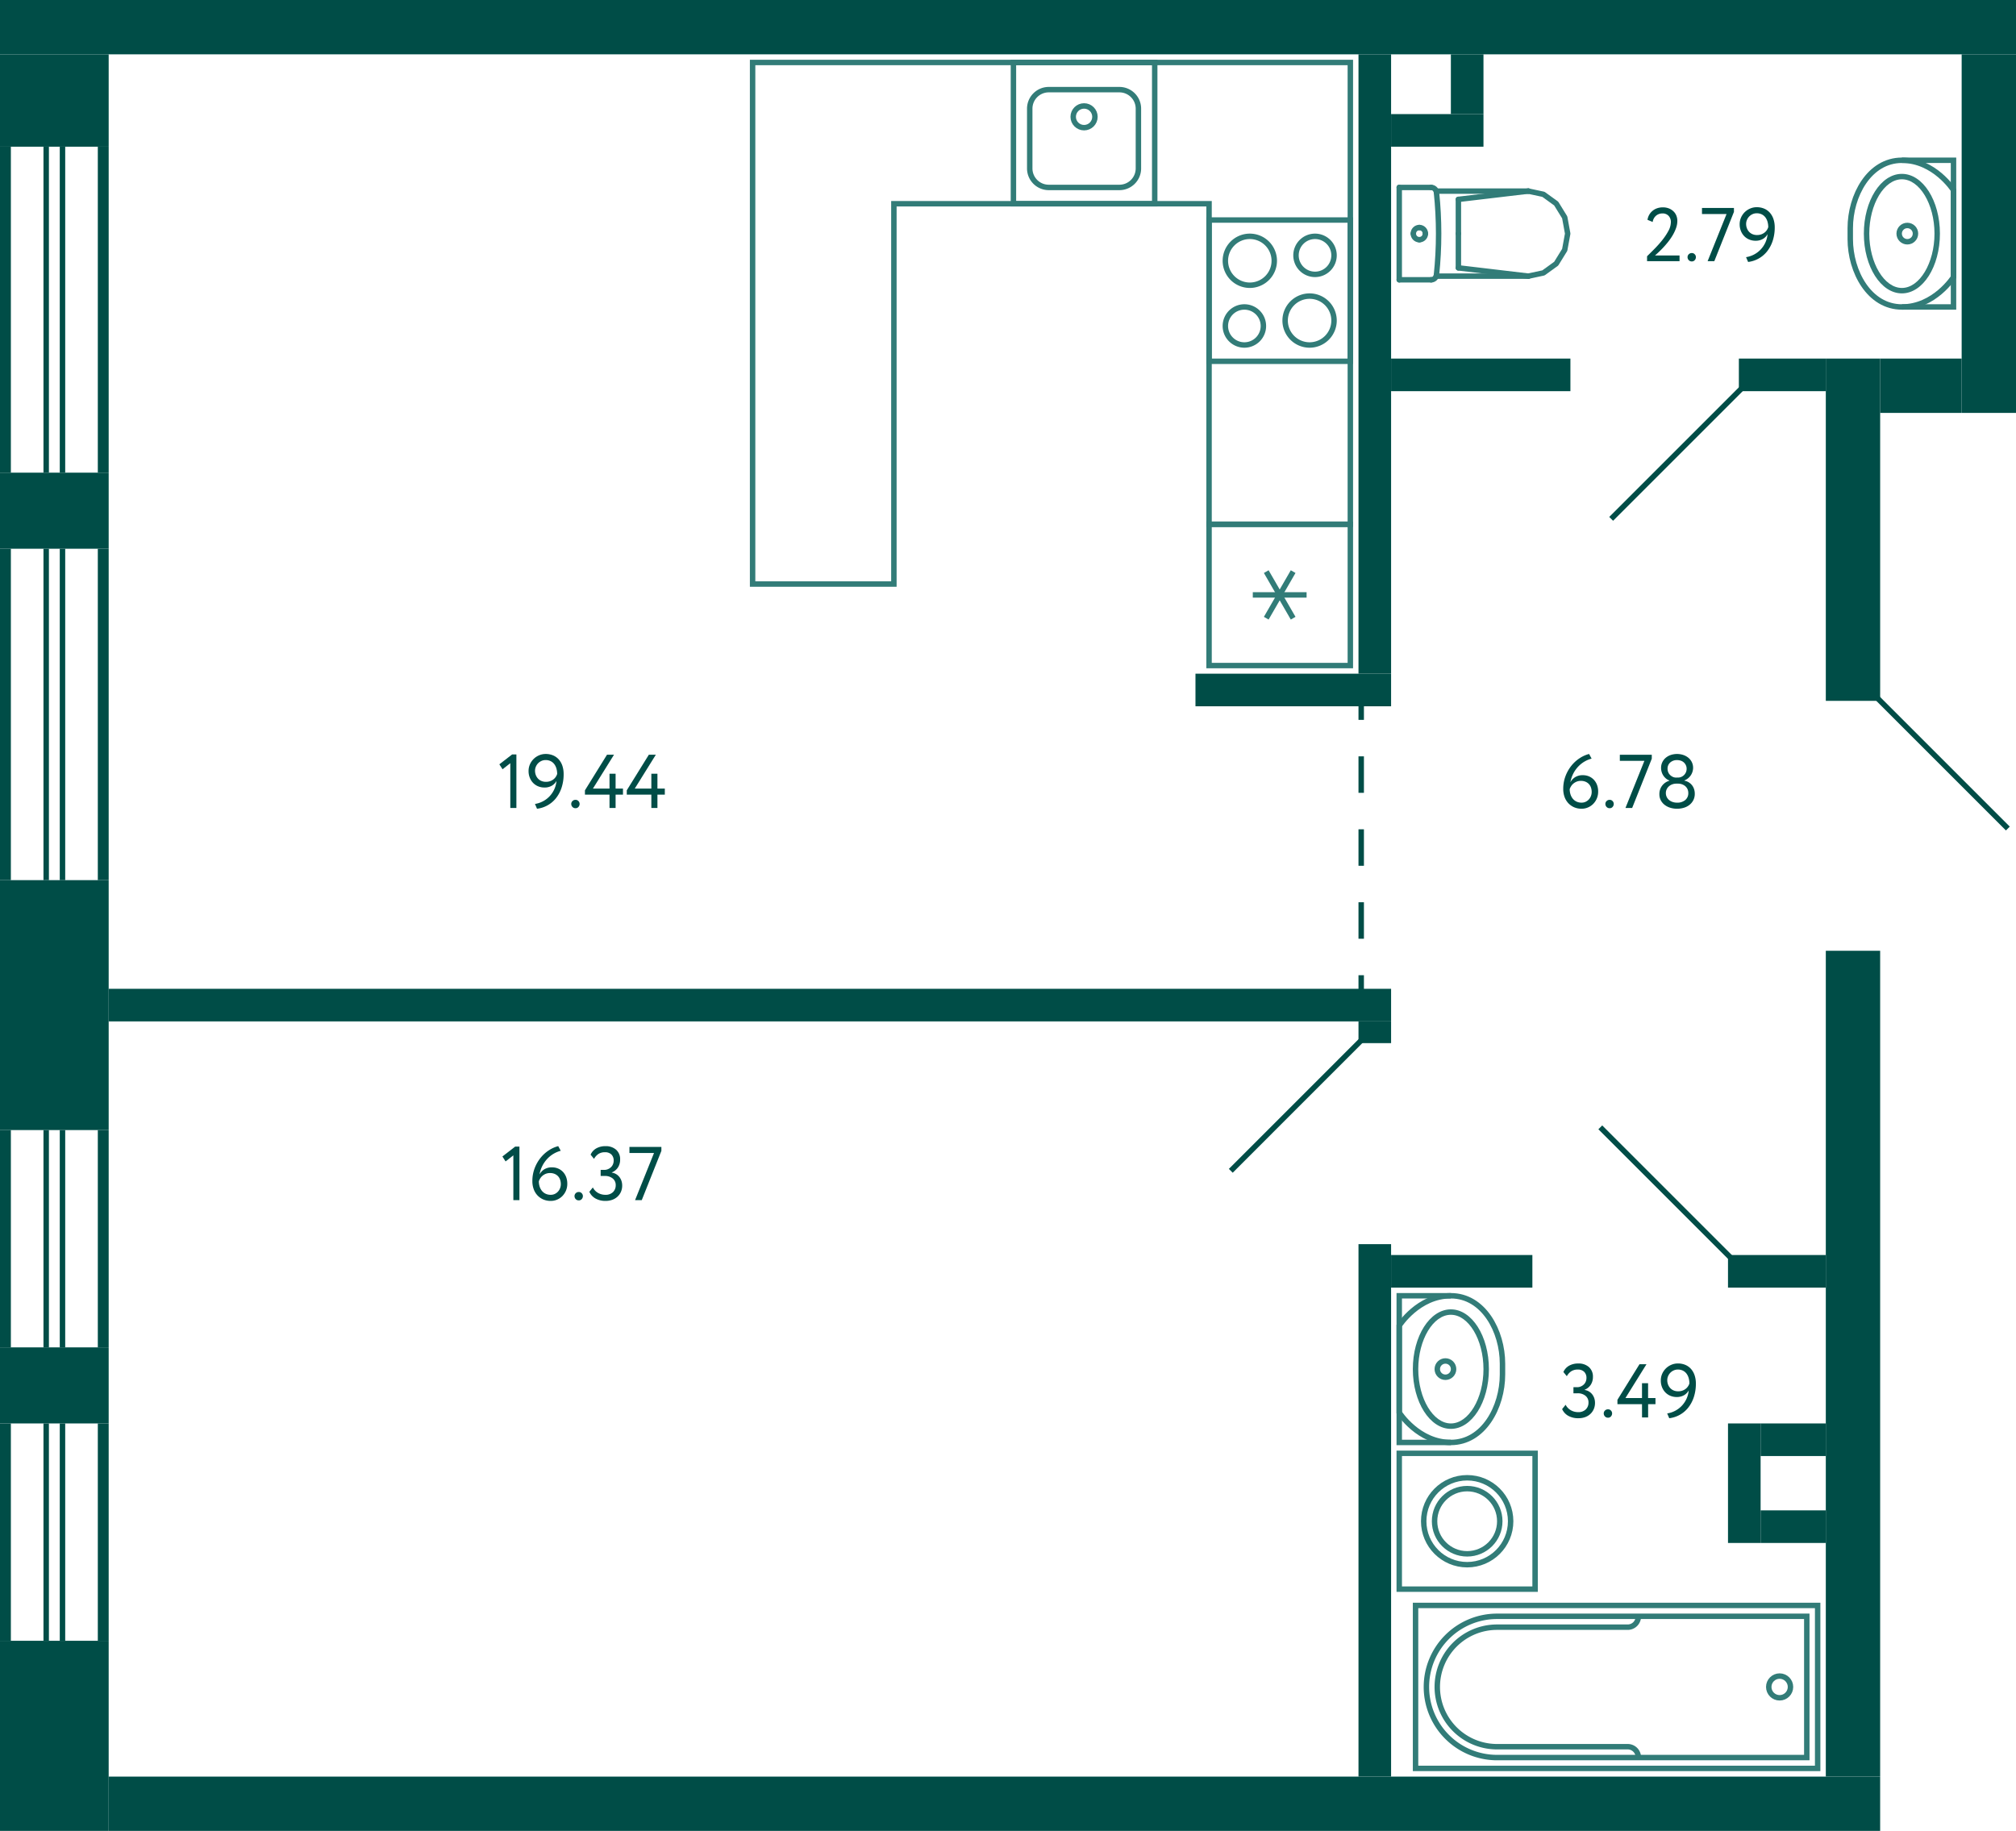 <svg xmlns="http://www.w3.org/2000/svg" width="371" height="337" viewBox="0 0 371 337">
  <title>2-C-6_2fl_3</title>
  <g id="Слой_2" data-name="Слой 2">
    <g id="_2-C-6_2fl_3" data-name="2-C-6_2fl_3">
      <g id="sant">
        <g>
          <rect x="222.5" y="40.5" width="26" height="26" transform="translate(289 -182) rotate(90)" fill="none" stroke="#327c78" stroke-miterlimit="10"/>
          <path d="M242,44a3,3,0,1,1-3,3,3,3,0,0,1,3-3m0-1a4,4,0,1,0,4,4,4,4,0,0,0-4-4Z" fill="#327c78"/>
          <path d="M229,57a3,3,0,1,1-3,3,3,3,0,0,1,3-3m0-1a4,4,0,1,0,4,4,4,4,0,0,0-4-4Z" fill="#327c78"/>
          <path d="M230,44a4,4,0,1,1-4,4,4.005,4.005,0,0,1,4-4m0-1a5,5,0,1,0,5,5,5,5,0,0,0-5-5Z" fill="#327c78"/>
          <path d="M241,55a4,4,0,1,1-4,4,4.005,4.005,0,0,1,4-4m0-1a5,5,0,1,0,5,5,5,5,0,0,0-5-5Z" fill="#327c78"/>
        </g>
        <g>
          <rect x="186.5" y="11.5" width="26" height="26" transform="translate(399 49) rotate(180)" fill="none" stroke="#327c78" stroke-miterlimit="10"/>
          <path d="M206,17a3,3,0,0,1,3,3V31a3,3,0,0,1-3,3H193a3,3,0,0,1-3-3V20a3,3,0,0,1,3-3h13m0-1H193a4,4,0,0,0-4,4V31a4,4,0,0,0,4,4h13a4,4,0,0,0,4-4V20a4,4,0,0,0-4-4Z" fill="#327c78"/>
          <circle cx="199.5" cy="21.5" r="2" fill="none" stroke="#327c78" stroke-miterlimit="10"/>
        </g>
        <g>
          <rect x="222.5" y="96.5" width="26" height="26" transform="translate(126 345) rotate(-90)" fill="none" stroke="#327c78" stroke-miterlimit="10"/>
          <line x1="237.975" y1="105.213" x2="233.025" y2="113.786" fill="none" stroke="#327c78" stroke-miterlimit="10"/>
          <line x1="237.975" y1="113.786" x2="233.025" y2="105.213" fill="none" stroke="#327c78" stroke-miterlimit="10"/>
          <line x1="230.55" y1="109.5" x2="240.45" y2="109.5" fill="none" stroke="#327c78" stroke-miterlimit="10"/>
        </g>
        <g>
          <polyline points="350 29.5 359.5 29.5 359.5 56.5 350 56.5" fill="none" stroke="#327c78" stroke-miterlimit="10"/>
          <path d="M340.5,44V42c0-6,3.5-12.5,9.5-12.5s9.5,5.5,9.5,5.5V51s-3.5,5.5-9.5,5.5S340.5,50,340.5,44Z" fill="none" stroke="#327c78" stroke-miterlimit="10"/>
          <path d="M350,33c3.252,0,6,4.579,6,10s-2.748,10-6,10-6-4.579-6-10,2.748-10,6-10m0-1c-3.866,0-7,4.925-7,11s3.134,11,7,11,7-4.925,7-11-3.134-11-7-11Z" fill="#327c78"/>
          <circle cx="351" cy="43" r="1.5" fill="none" stroke="#327c78" stroke-miterlimit="10"/>
        </g>
        <g>
          <polyline points="267 238.5 257.5 238.5 257.5 265.5 267 265.5" fill="none" stroke="#327c78" stroke-miterlimit="10"/>
          <path d="M276.5,253v-2c0-6-3.5-12.5-9.5-12.5s-9.5,5.5-9.5,5.5v16s3.5,5.5,9.5,5.5S276.5,259,276.5,253Z" fill="none" stroke="#327c78" stroke-miterlimit="10"/>
          <path d="M267,242c3.252,0,6,4.579,6,10s-2.748,10-6,10-6-4.579-6-10,2.748-10,6-10m0-1c-3.866,0-7,4.925-7,11s3.134,11,7,11,7-4.925,7-11-3.134-11-7-11Z" fill="#327c78"/>
          <circle cx="266" cy="252" r="1.5" fill="none" stroke="#327c78" stroke-miterlimit="10"/>
        </g>
        <g>
          <line x1="268.383" y1="43" x2="268.383" y2="36.697" fill="none" stroke="#327c78" stroke-linecap="round" stroke-linejoin="round"/>
          <line x1="257.5" y1="34.5" x2="263.365" y2="34.5" fill="none" stroke="#327c78" stroke-linecap="round" stroke-linejoin="round"/>
          <polyline points="281.271 35.174 284.037 35.769 286.383 37.466 287.95 40.005 288.5 43 287.95 45.995 286.383 48.534 284.037 50.231 281.271 50.826" fill="none" stroke="#327c78" stroke-linecap="round" stroke-linejoin="round"/>
          <line x1="257.5" y1="51.5" x2="263.365" y2="51.5" fill="none" stroke="#327c78" stroke-linecap="round" stroke-linejoin="round"/>
          <polyline points="263.365 34.5 263.545 34.516 263.718 34.565 263.88 34.645 264.024 34.752 264.147 34.884 264.244 35.036 264.311 35.203 264.347 35.379" fill="none" stroke="#327c78" stroke-linecap="round" stroke-linejoin="round"/>
          <line x1="264.302" y1="50.826" x2="281.271" y2="50.826" fill="none" stroke="#327c78" stroke-linecap="round" stroke-linejoin="round"/>
          <polyline points="264.347 35.379 264.522 37.279 264.647 39.182 264.722 41.088 264.748 42.996 264.723 44.903 264.648 46.809 264.523 48.712 264.348 50.612" fill="none" stroke="#327c78" stroke-linecap="round" stroke-linejoin="round"/>
          <line x1="281.25" y1="35.174" x2="268.383" y2="36.697" fill="none" stroke="#327c78" stroke-linecap="round" stroke-linejoin="round"/>
          <line x1="281.25" y1="50.826" x2="268.383" y2="49.303" fill="none" stroke="#327c78" stroke-linecap="round" stroke-linejoin="round"/>
          <line x1="268.383" y1="43" x2="268.383" y2="49.303" fill="none" stroke="#327c78" stroke-linecap="round" stroke-linejoin="round"/>
          <line x1="264.311" y1="35.174" x2="281.271" y2="35.174" fill="none" stroke="#327c78" stroke-linecap="round" stroke-linejoin="round"/>
          <polyline points="264.348 50.612 264.313 50.79 264.247 50.958 264.15 51.112 264.028 51.245 263.883 51.354 263.72 51.434 263.546 51.483 263.365 51.5" fill="none" stroke="#327c78" stroke-linecap="round" stroke-linejoin="round"/>
          <line x1="257.5" y1="34.5" x2="257.5" y2="51.5" fill="none" stroke="#327c78" stroke-linecap="round" stroke-linejoin="round"/>
          <path d="M262.309,43a1.113,1.113,0,0,1-1.108,1.118" fill="none" stroke="#327c78" stroke-linecap="round" stroke-linejoin="round"/>
          <path d="M261.2,41.882A1.113,1.113,0,0,1,262.309,43" fill="none" stroke="#327c78" stroke-linecap="round" stroke-linejoin="round"/>
          <path d="M260.094,43a1.112,1.112,0,0,1,1.107-1.118" fill="none" stroke="#327c78" stroke-linecap="round" stroke-linejoin="round"/>
          <path d="M261.2,44.118A1.112,1.112,0,0,1,260.094,43" fill="none" stroke="#327c78" stroke-linecap="round" stroke-linejoin="round"/>
        </g>
        <g>
          <rect x="257.5" y="267.5" width="25" height="25" fill="none" stroke="#327c78" stroke-miterlimit="10"/>
          <circle cx="270" cy="280" r="8" fill="none" stroke="#327c78" stroke-miterlimit="10"/>
          <circle cx="270" cy="280" r="6" fill="none" stroke="#327c78" stroke-miterlimit="10"/>
        </g>
        <g>
          <circle cx="327.5" cy="310.5" r="2" fill="none" stroke="#327c78" stroke-miterlimit="10"/>
          <path d="M301.5,323.5a1.959,1.959,0,0,0-2-2h-24a11,11,0,0,1-11-11h0a11,11,0,0,1,11-11h24a1.959,1.959,0,0,0,2-2" fill="none" stroke="#327c78" stroke-miterlimit="10"/>
          <rect x="282.5" y="273.5" width="30" height="74" transform="translate(-13 608) rotate(-90)" fill="none" stroke="#327c78" stroke-miterlimit="10"/>
          <path d="M297.5,275.5h0a13,13,0,0,1,13,13v57a0,0,0,0,1,0,0h-26a0,0,0,0,1,0,0v-57a13,13,0,0,1,13-13Z" transform="translate(-13 608) rotate(-90)" fill="none" stroke="#327c78" stroke-miterlimit="10"/>
        </g>
        <polygon points="248.5 96.5 222.5 96.5 222.5 37.5 164.5 37.5 164.5 107.5 138.5 107.5 138.5 11.5 164.5 11.5 164.5 11.5 248.5 11.5 248.5 96.5" fill="none" stroke="#327c78" stroke-miterlimit="10"/>
      </g>
      <g id="l">
        <line x1="226.5" y1="215.5" x2="250.5" y2="191.5" fill="none" stroke="#004d47" stroke-miterlimit="10"/>
        <line x1="294.5" y1="207.5" x2="318.5" y2="231.5" fill="none" stroke="#004d47" stroke-miterlimit="10"/>
        <line x1="296.5" y1="95.5" x2="320.5" y2="71.5" fill="none" stroke="#004d47" stroke-miterlimit="10"/>
        <line x1="345.5" y1="128.5" x2="369.5" y2="152.5" fill="none" stroke="#004d47" stroke-miterlimit="10"/>
        <g>
          <line x1="250.5" y1="129.5" x2="250.5" y2="132.5" fill="none" stroke="#004d47" stroke-miterlimit="10"/>
          <line x1="250.5" y1="139.214" x2="250.5" y2="176.143" fill="none" stroke="#004d47" stroke-miterlimit="10" stroke-dasharray="6.714 6.714"/>
          <line x1="250.5" y1="179.5" x2="250.5" y2="182.5" fill="none" stroke="#004d47" stroke-miterlimit="10"/>
        </g>
        <rect x="333.5" y="139.5" width="48" height="25" transform="translate(509.5 -205.5) rotate(90)" fill="none"/>
      </g>
      <g id="s">
        <rect x="20" y="327" width="326" height="10" fill="#004d47"/>
        <rect y="302" width="20" height="35" fill="#004d47"/>
        <rect y="87" width="20" height="14" fill="#004d47"/>
        <rect x="336" y="66" width="10" height="63" fill="#004d47"/>
        <rect x="336" y="175" width="10" height="152" fill="#004d47"/>
        <rect x="250" y="188" width="6" height="4" transform="translate(506 380) rotate(180)" fill="#004d47"/>
        <rect x="20" y="182" width="236" height="6" transform="translate(276 370) rotate(180)" fill="#004d47"/>
        <rect x="18" y="27" width="2" height="60" transform="translate(38 114) rotate(180)" fill="#004d47"/>
        <rect y="27" width="2" height="60" transform="translate(2 114) rotate(180)" fill="#004d47"/>
        <rect x="11" y="27" width="1" height="60" transform="translate(23 114) rotate(180)" fill="#004d47"/>
        <rect x="8" y="27" width="1" height="60" transform="translate(17 114) rotate(180)" fill="#004d47"/>
        <rect y="10" width="20" height="17" fill="#004d47"/>
        <rect y="162" width="20" height="46" fill="#004d47"/>
        <rect x="18" y="101" width="2" height="61" transform="translate(38 263) rotate(180)" fill="#004d47"/>
        <rect y="101" width="2" height="61" transform="translate(2 263) rotate(180)" fill="#004d47"/>
        <rect x="11" y="101" width="1" height="61" transform="translate(23 263) rotate(180)" fill="#004d47"/>
        <rect x="8" y="101" width="1" height="61" transform="translate(17 263) rotate(180)" fill="#004d47"/>
        <rect y="248" width="20" height="14" fill="#004d47"/>
        <rect x="18" y="208" width="2" height="40" transform="translate(38 456) rotate(180)" fill="#004d47"/>
        <rect y="208" width="2" height="40" transform="translate(2 456) rotate(180)" fill="#004d47"/>
        <rect x="11" y="208" width="1" height="40" transform="translate(23 456) rotate(180)" fill="#004d47"/>
        <rect x="8" y="208" width="1" height="40" transform="translate(17 456) rotate(180)" fill="#004d47"/>
        <rect x="18" y="262" width="2" height="40" transform="translate(38 564) rotate(180)" fill="#004d47"/>
        <rect y="262" width="2" height="40" transform="translate(2 564) rotate(180)" fill="#004d47"/>
        <rect x="11" y="262" width="1" height="40" transform="translate(23 564) rotate(180)" fill="#004d47"/>
        <rect x="8" y="262" width="1" height="40" transform="translate(17 564) rotate(180)" fill="#004d47"/>
        <rect width="371" height="10" fill="#004d47"/>
        <rect x="250" y="229" width="6" height="98" fill="#004d47"/>
        <rect x="256" y="231" width="26" height="6" fill="#004d47"/>
        <rect x="318" y="231" width="18" height="6" fill="#004d47"/>
        <rect x="250" y="10" width="6" height="114" fill="#004d47"/>
        <rect x="256" y="66" width="33" height="6" fill="#004d47"/>
        <rect x="320" y="66" width="16" height="6" fill="#004d47"/>
        <rect x="220" y="124" width="36" height="6" fill="#004d47"/>
        <rect x="324" y="278" width="12" height="6" transform="translate(660 562) rotate(180)" fill="#004d47"/>
        <rect x="324" y="262" width="12" height="6" transform="translate(660 530) rotate(180)" fill="#004d47"/>
        <rect x="318" y="262" width="6" height="22" transform="translate(642 546) rotate(180)" fill="#004d47"/>
        <rect x="361" y="10" width="10" height="66" fill="#004d47"/>
        <rect x="346" y="66" width="15" height="10" transform="translate(707 142) rotate(180)" fill="#004d47"/>
        <rect x="261.5" y="15.5" width="6" height="17" transform="translate(240.5 288.5) rotate(-90)" fill="#004d47"/>
        <rect x="264.5" y="12.5" width="11" height="6" transform="translate(254.5 285.5) rotate(-90)" fill="#004d47"/>
      </g>
      <g id="t">
        <g>
          <g>
            <path d="M94.807,211.045h.784V220.9h-1.12v-8.246l-1.428,1.12-.588-.91Z" fill="#004d47"/>
            <path d="M97.971,217.429a6.611,6.611,0,0,1,.441-2.457,7,7,0,0,1,1.134-1.94,6.488,6.488,0,0,1,1.533-1.35,5.629,5.629,0,0,1,1.651-.721l.462.853a5.137,5.137,0,0,0-1.288.533,5.229,5.229,0,0,0-1.154.91,5.606,5.606,0,0,0-.91,1.273,5.673,5.673,0,0,0-.553,1.639,2.493,2.493,0,0,1,.86-.932,2.605,2.605,0,0,1,1.45-.371,2.815,2.815,0,0,1,1.113.218,2.637,2.637,0,0,1,.889.615,2.84,2.84,0,0,1,.588.952,3.437,3.437,0,0,1,.209,1.226,3.176,3.176,0,0,1-.258,1.309,3.244,3.244,0,0,1-.679.994,2.983,2.983,0,0,1-.966.636,2.916,2.916,0,0,1-1.12.225,3.422,3.422,0,0,1-1.456-.294,3.226,3.226,0,0,1-1.064-.784,3.324,3.324,0,0,1-.659-1.149A4.272,4.272,0,0,1,97.971,217.429Zm1.19,0a3.155,3.155,0,0,0,.14.952,2.4,2.4,0,0,0,.413.791,1.993,1.993,0,0,0,.685.546,2.145,2.145,0,0,0,.959.2,1.7,1.7,0,0,0,.743-.161,1.906,1.906,0,0,0,.581-.427,1.97,1.97,0,0,0,.384-.623,2.022,2.022,0,0,0,.141-.749,2.507,2.507,0,0,0-.126-.8,1.756,1.756,0,0,0-.378-.651,1.836,1.836,0,0,0-.623-.435,2.175,2.175,0,0,0-.861-.16,2.055,2.055,0,0,0-.778.14,2.25,2.25,0,0,0-.6.357,2.009,2.009,0,0,0-.427.489A2.578,2.578,0,0,0,99.161,217.429Z" fill="#004d47"/>
            <path d="M105.727,220.145a.727.727,0,0,1,.216-.511.756.756,0,0,1,.581-.232.686.686,0,0,1,.532.232.743.743,0,0,1,.211.511.822.822,0,0,1-.211.56.681.681,0,0,1-.532.237.749.749,0,0,1-.581-.237A.8.8,0,0,1,105.727,220.145Z" fill="#004d47"/>
            <path d="M111.424,221.041a3.711,3.711,0,0,1-1.806-.428,2.636,2.636,0,0,1-1.162-1.253l.644-.8a2.417,2.417,0,0,0,.98,1.022,2.679,2.679,0,0,0,1.3.336,1.935,1.935,0,0,0,1.429-.5,1.715,1.715,0,0,0,.5-1.261,1.53,1.53,0,0,0-.56-1.253,2.22,2.22,0,0,0-1.442-.455h-.77v-1.119h.7a1.63,1.63,0,0,0,.63-.127,1.815,1.815,0,0,0,.546-.343,1.563,1.563,0,0,0,.378-.532,1.672,1.672,0,0,0,.141-.692,1.53,1.53,0,0,0-.421-1.142,1.611,1.611,0,0,0-1.176-.412,2.141,2.141,0,0,0-1.211.321,2.557,2.557,0,0,0-.805.9l-.63-.771a2.451,2.451,0,0,1,1.05-1.162,3.348,3.348,0,0,1,1.68-.405,2.843,2.843,0,0,1,1.967.657,2.32,2.32,0,0,1,.735,1.82,2.611,2.611,0,0,1-.385,1.415,2.414,2.414,0,0,1-1.141.938v.042a2.126,2.126,0,0,1,.812.287,2.189,2.189,0,0,1,.595.538,2.374,2.374,0,0,1,.371.715,2.676,2.676,0,0,1,.126.825,2.833,2.833,0,0,1-.238,1.184,2.669,2.669,0,0,1-.651.895,2.83,2.83,0,0,1-.973.568A3.656,3.656,0,0,1,111.424,221.041Z" fill="#004d47"/>
            <path d="M115.834,211.1h5.88v.728L118.1,220.9H116.87l3.486-8.679h-4.522Z" fill="#004d47"/>
          </g>
          <g>
            <path d="M290.443,261.041a3.714,3.714,0,0,1-1.806-.427,2.638,2.638,0,0,1-1.161-1.253l.643-.8a2.411,2.411,0,0,0,.98,1.022,2.682,2.682,0,0,0,1.3.336,1.934,1.934,0,0,0,1.429-.5,1.709,1.709,0,0,0,.5-1.26,1.528,1.528,0,0,0-.56-1.253,2.214,2.214,0,0,0-1.441-.455h-.77v-1.12h.7a1.647,1.647,0,0,0,.63-.126,1.822,1.822,0,0,0,.546-.343,1.569,1.569,0,0,0,.378-.532,1.677,1.677,0,0,0,.141-.693,1.528,1.528,0,0,0-.421-1.141,1.607,1.607,0,0,0-1.176-.413,2.136,2.136,0,0,0-1.211.322,2.563,2.563,0,0,0-.805.9l-.63-.77a2.447,2.447,0,0,1,1.05-1.162,3.338,3.338,0,0,1,1.68-.406,2.837,2.837,0,0,1,1.967.658,2.318,2.318,0,0,1,.736,1.82,2.61,2.61,0,0,1-.386,1.414,2.41,2.41,0,0,1-1.141.938v.042a2.126,2.126,0,0,1,.812.287,2.177,2.177,0,0,1,.6.539,2.381,2.381,0,0,1,.371.714,2.683,2.683,0,0,1,.126.826,2.828,2.828,0,0,1-.238,1.183,2.663,2.663,0,0,1-.651.9,2.844,2.844,0,0,1-.973.567A3.652,3.652,0,0,1,290.443,261.041Z" fill="#004d47"/>
            <path d="M295.133,260.145a.729.729,0,0,1,.217-.511.759.759,0,0,1,.581-.231.687.687,0,0,1,.532.231.742.742,0,0,1,.21.511.819.819,0,0,1-.21.56.677.677,0,0,1-.532.238.747.747,0,0,1-.581-.238A.8.8,0,0,1,295.133,260.145Z" fill="#004d47"/>
            <path d="M302.175,258.451h-4.522v-.8l4.06-6.552H303l-3.878,6.23h3.052V254.6h1.12v2.73h1.358v1.12H303.3v2.45h-1.12Z" fill="#004d47"/>
            <path d="M312.087,254.643a7.869,7.869,0,0,1-.378,2.513,6.241,6.241,0,0,1-1.036,1.946,5.237,5.237,0,0,1-3.486,1.939l-.378-.882a4.7,4.7,0,0,0,3.962-4.242,2.272,2.272,0,0,1-.854.882,2.593,2.593,0,0,1-1.358.336,2.972,2.972,0,0,1-1.183-.231,2.751,2.751,0,0,1-.924-.637,2.935,2.935,0,0,1-.6-.959,3.224,3.224,0,0,1-.217-1.183,3.041,3.041,0,0,1,.273-1.309,3.223,3.223,0,0,1,.714-.994,3.183,3.183,0,0,1,1-.637,3.042,3.042,0,0,1,1.134-.224,3.463,3.463,0,0,1,1.435.28,2.911,2.911,0,0,1,1.043.777,3.4,3.4,0,0,1,.637,1.169A4.7,4.7,0,0,1,312.087,254.643Zm-1.19,0a3.655,3.655,0,0,0-.126-.966,2.494,2.494,0,0,0-.385-.819,1.868,1.868,0,0,0-.665-.567,2.046,2.046,0,0,0-.952-.21,1.842,1.842,0,0,0-.763.161,2,2,0,0,0-.616.427,2.04,2.04,0,0,0-.413.623,1.884,1.884,0,0,0-.154.749,2.218,2.218,0,0,0,.133.77,2.036,2.036,0,0,0,.385.651,1.8,1.8,0,0,0,.63.455,2.117,2.117,0,0,0,.868.168,2.245,2.245,0,0,0,.777-.126,2.2,2.2,0,0,0,.6-.329,1.882,1.882,0,0,0,.427-.462A2.173,2.173,0,0,0,310.9,254.643Z" fill="#004d47"/>
          </g>
          <g>
            <path d="M303.105,47.166q.6-.588,1.358-1.352a20.3,20.3,0,0,0,1.429-1.6,11.27,11.27,0,0,0,1.133-1.7,3.486,3.486,0,0,0,.463-1.645,1.655,1.655,0,0,0-.4-1.12,1.492,1.492,0,0,0-1.2-.462,1.765,1.765,0,0,0-1.092.384,1.86,1.86,0,0,0-.658,1.184l-.953-.393a2.646,2.646,0,0,1,.974-1.693,2.677,2.677,0,0,1,.839-.448,3.139,3.139,0,0,1,.988-.154,2.989,2.989,0,0,1,1.19.217,2.528,2.528,0,0,1,.84.567,2.25,2.25,0,0,1,.5.791,2.618,2.618,0,0,1,.161.9,4.015,4.015,0,0,1-.252,1.379,7.732,7.732,0,0,1-.644,1.344,11.046,11.046,0,0,1-.868,1.239q-.477.588-.938,1.071c-.309.322-.588.6-.84.833s-.444.406-.574.518h4.521v1.05h-5.978Z" fill="#004d47"/>
            <path d="M310.554,47.32a.724.724,0,0,1,.217-.511.758.758,0,0,1,.581-.231.685.685,0,0,1,.531.231.743.743,0,0,1,.211.511.82.82,0,0,1-.211.56.675.675,0,0,1-.531.238.745.745,0,0,1-.581-.238A.8.8,0,0,1,310.554,47.32Z" fill="#004d47"/>
            <path d="M313.213,38.276h5.88V39l-3.612,9.072H314.25l3.485-8.68h-4.522Z" fill="#004d47"/>
            <path d="M326.6,41.818a7.869,7.869,0,0,1-.378,2.513,6.252,6.252,0,0,1-1.036,1.946,5.237,5.237,0,0,1-3.486,1.939l-.378-.883a4.694,4.694,0,0,0,3.962-4.241,2.279,2.279,0,0,1-.854.882,2.593,2.593,0,0,1-1.358.336,2.972,2.972,0,0,1-1.183-.231,2.755,2.755,0,0,1-.924-.637,2.918,2.918,0,0,1-.6-.959,3.2,3.2,0,0,1-.217-1.183,3.038,3.038,0,0,1,.273-1.309A3.223,3.223,0,0,1,321.13,39a3.183,3.183,0,0,1,1-.637,3.015,3.015,0,0,1,1.134-.224,3.463,3.463,0,0,1,1.435.28,2.9,2.9,0,0,1,1.043.777,3.416,3.416,0,0,1,.637,1.169A4.732,4.732,0,0,1,326.6,41.818Zm-1.19,0a3.65,3.65,0,0,0-.126-.966,2.5,2.5,0,0,0-.385-.819,1.867,1.867,0,0,0-.665-.567,2.046,2.046,0,0,0-.952-.21,1.839,1.839,0,0,0-.763.161,2,2,0,0,0-.616.427,2.04,2.04,0,0,0-.413.623,1.867,1.867,0,0,0-.154.749,2.222,2.222,0,0,0,.133.77,2.047,2.047,0,0,0,.385.651,1.811,1.811,0,0,0,.63.455,2.117,2.117,0,0,0,.868.168,2.245,2.245,0,0,0,.777-.126,2.217,2.217,0,0,0,.6-.329,1.92,1.92,0,0,0,.427-.462A2.173,2.173,0,0,0,325.407,41.818Z" fill="#004d47"/>
          </g>
          <g>
            <path d="M94.247,138.862h.784v9.856h-1.12v-8.246l-1.428,1.12-.588-.91Z" fill="#004d47"/>
            <path d="M103.725,142.46a7.869,7.869,0,0,1-.378,2.513,6.229,6.229,0,0,1-1.036,1.946,5.237,5.237,0,0,1-3.486,1.939l-.378-.882a4.7,4.7,0,0,0,3.962-4.242,2.279,2.279,0,0,1-.854.882,2.593,2.593,0,0,1-1.358.336,2.972,2.972,0,0,1-1.183-.231,2.741,2.741,0,0,1-.924-.637,2.918,2.918,0,0,1-.6-.959,3.2,3.2,0,0,1-.217-1.183,3.045,3.045,0,0,1,.273-1.309,3.235,3.235,0,0,1,.714-.994,3.2,3.2,0,0,1,1-.637,3.034,3.034,0,0,1,1.134-.224,3.479,3.479,0,0,1,1.435.28,2.911,2.911,0,0,1,1.043.777,3.426,3.426,0,0,1,.637,1.169A4.736,4.736,0,0,1,103.725,142.46Zm-1.19,0a3.655,3.655,0,0,0-.126-.966,2.514,2.514,0,0,0-.385-.819,1.887,1.887,0,0,0-.665-.567,2.046,2.046,0,0,0-.952-.21,1.839,1.839,0,0,0-.763.161,2.015,2.015,0,0,0-.616.427,2.052,2.052,0,0,0-.413.623,1.867,1.867,0,0,0-.154.749,2.214,2.214,0,0,0,.133.77,2.036,2.036,0,0,0,.385.651,1.786,1.786,0,0,0,.63.455,2.117,2.117,0,0,0,.868.168,2.245,2.245,0,0,0,.777-.126,2.191,2.191,0,0,0,.6-.329,1.9,1.9,0,0,0,.427-.462A2.138,2.138,0,0,0,102.535,142.46Z" fill="#004d47"/>
            <path d="M105.125,147.962a.73.73,0,0,1,.217-.511.758.758,0,0,1,.581-.231.689.689,0,0,1,.532.231.744.744,0,0,1,.21.511.817.817,0,0,1-.21.56.679.679,0,0,1-.532.238.745.745,0,0,1-.581-.238A.8.8,0,0,1,105.125,147.962Z" fill="#004d47"/>
            <path d="M112.167,146.268h-4.522v-.8l4.06-6.552h1.288l-3.878,6.23h3.052v-2.73h1.12v2.73h1.358v1.12h-1.358v2.45h-1.12Z" fill="#004d47"/>
            <path d="M119.866,146.268h-4.522v-.8l4.06-6.552h1.288l-3.878,6.23h3.052v-2.73h1.12v2.73h1.358v1.12h-1.358v2.45h-1.12Z" fill="#004d47"/>
          </g>
          <g>
            <path d="M287.679,145.246a6.615,6.615,0,0,1,.441-2.457,7.029,7.029,0,0,1,1.133-1.939,6.52,6.52,0,0,1,1.534-1.351,5.629,5.629,0,0,1,1.651-.721l.462.854a5.133,5.133,0,0,0-1.288.532,5.229,5.229,0,0,0-1.154.91,5.593,5.593,0,0,0-.911,1.274,5.685,5.685,0,0,0-.552,1.638,2.491,2.491,0,0,1,.86-.931,2.6,2.6,0,0,1,1.45-.371,2.824,2.824,0,0,1,1.112.217,2.629,2.629,0,0,1,.89.616,2.846,2.846,0,0,1,.588.952,3.427,3.427,0,0,1,.209,1.225,3.157,3.157,0,0,1-.937,2.3,2.986,2.986,0,0,1-.966.637,2.919,2.919,0,0,1-1.12.224,3.4,3.4,0,0,1-1.456-.294,3.212,3.212,0,0,1-1.064-.784,3.32,3.32,0,0,1-.659-1.148A4.278,4.278,0,0,1,287.679,145.246Zm1.19,0a3.181,3.181,0,0,0,.139.952,2.433,2.433,0,0,0,.413.791,1.983,1.983,0,0,0,.686.546,2.145,2.145,0,0,0,.959.2,1.692,1.692,0,0,0,.743-.161,1.886,1.886,0,0,0,.581-.427,1.966,1.966,0,0,0,.384-.623,2.018,2.018,0,0,0,.141-.749,2.507,2.507,0,0,0-.126-.8,1.772,1.772,0,0,0-.378-.651,1.82,1.82,0,0,0-.623-.434,2.157,2.157,0,0,0-.861-.161,2.051,2.051,0,0,0-.778.14,2.283,2.283,0,0,0-.6.357,2.011,2.011,0,0,0-.426.49A2.448,2.448,0,0,0,288.869,145.246Z" fill="#004d47"/>
            <path d="M295.435,147.962a.729.729,0,0,1,.216-.511.761.761,0,0,1,.581-.231.686.686,0,0,1,.532.231.745.745,0,0,1,.211.511.818.818,0,0,1-.211.56.676.676,0,0,1-.532.238.748.748,0,0,1-.581-.238A.8.8,0,0,1,295.435,147.962Z" fill="#004d47"/>
            <path d="M298.094,138.918h5.88v.728l-3.612,9.072H299.13l3.486-8.68h-4.522Z" fill="#004d47"/>
            <path d="M308.636,148.858a4.266,4.266,0,0,1-1.253-.182,3.192,3.192,0,0,1-1.043-.532,2.59,2.59,0,0,1-.707-.84,2.355,2.355,0,0,1-.259-1.12,2.5,2.5,0,0,1,.511-1.582,2.542,2.542,0,0,1,1.337-.9v-.042a2,2,0,0,1-.6-.336,2.466,2.466,0,0,1-.819-1.2,2.6,2.6,0,0,1-.119-.784,2.377,2.377,0,0,1,.231-1.05,2.447,2.447,0,0,1,.63-.812,2.881,2.881,0,0,1,.931-.518,3.69,3.69,0,0,1,2.289,0,2.962,2.962,0,0,1,.945.518,2.4,2.4,0,0,1,.637.812,2.377,2.377,0,0,1,.231,1.05,2.517,2.517,0,0,1-1.61,2.31v.042a2.285,2.285,0,0,1,.756.273,2.267,2.267,0,0,1,1.015,1.232,2.677,2.677,0,0,1,.147.9,2.556,2.556,0,0,1-.259,1.169,2.639,2.639,0,0,1-.7.868,3.031,3.031,0,0,1-1.036.539A4.276,4.276,0,0,1,308.636,148.858Zm-.14-4.62a2.17,2.17,0,0,0-.742.126,1.922,1.922,0,0,0-.616.357,1.678,1.678,0,0,0-.42.553,1.6,1.6,0,0,0-.154.7,1.641,1.641,0,0,0,.154.707,1.615,1.615,0,0,0,.427.56,2.036,2.036,0,0,0,.651.364,2.463,2.463,0,0,0,.826.133,2.239,2.239,0,0,0,1.512-.483,1.609,1.609,0,0,0,.56-1.281,1.7,1.7,0,0,0-.154-.742,1.607,1.607,0,0,0-.413-.539,1.931,1.931,0,0,0-.6-.336,2.194,2.194,0,0,0-.721-.119Zm.322-1.12a1.465,1.465,0,0,0,.6-.126,1.638,1.638,0,0,0,.5-.343,1.6,1.6,0,0,0,.343-.511,1.582,1.582,0,0,0,.126-.63,1.528,1.528,0,0,0-.147-.679,1.624,1.624,0,0,0-.385-.511,1.569,1.569,0,0,0-.567-.315,2.224,2.224,0,0,0-.679-.1,1.825,1.825,0,0,0-1.232.434,1.474,1.474,0,0,0-.5,1.176,1.582,1.582,0,0,0,.126.63,1.541,1.541,0,0,0,.35.511,1.739,1.739,0,0,0,.5.343,1.45,1.45,0,0,0,.6.126Z" fill="#004d47"/>
          </g>
        </g>
      </g>
    </g>
  </g>
</svg>
